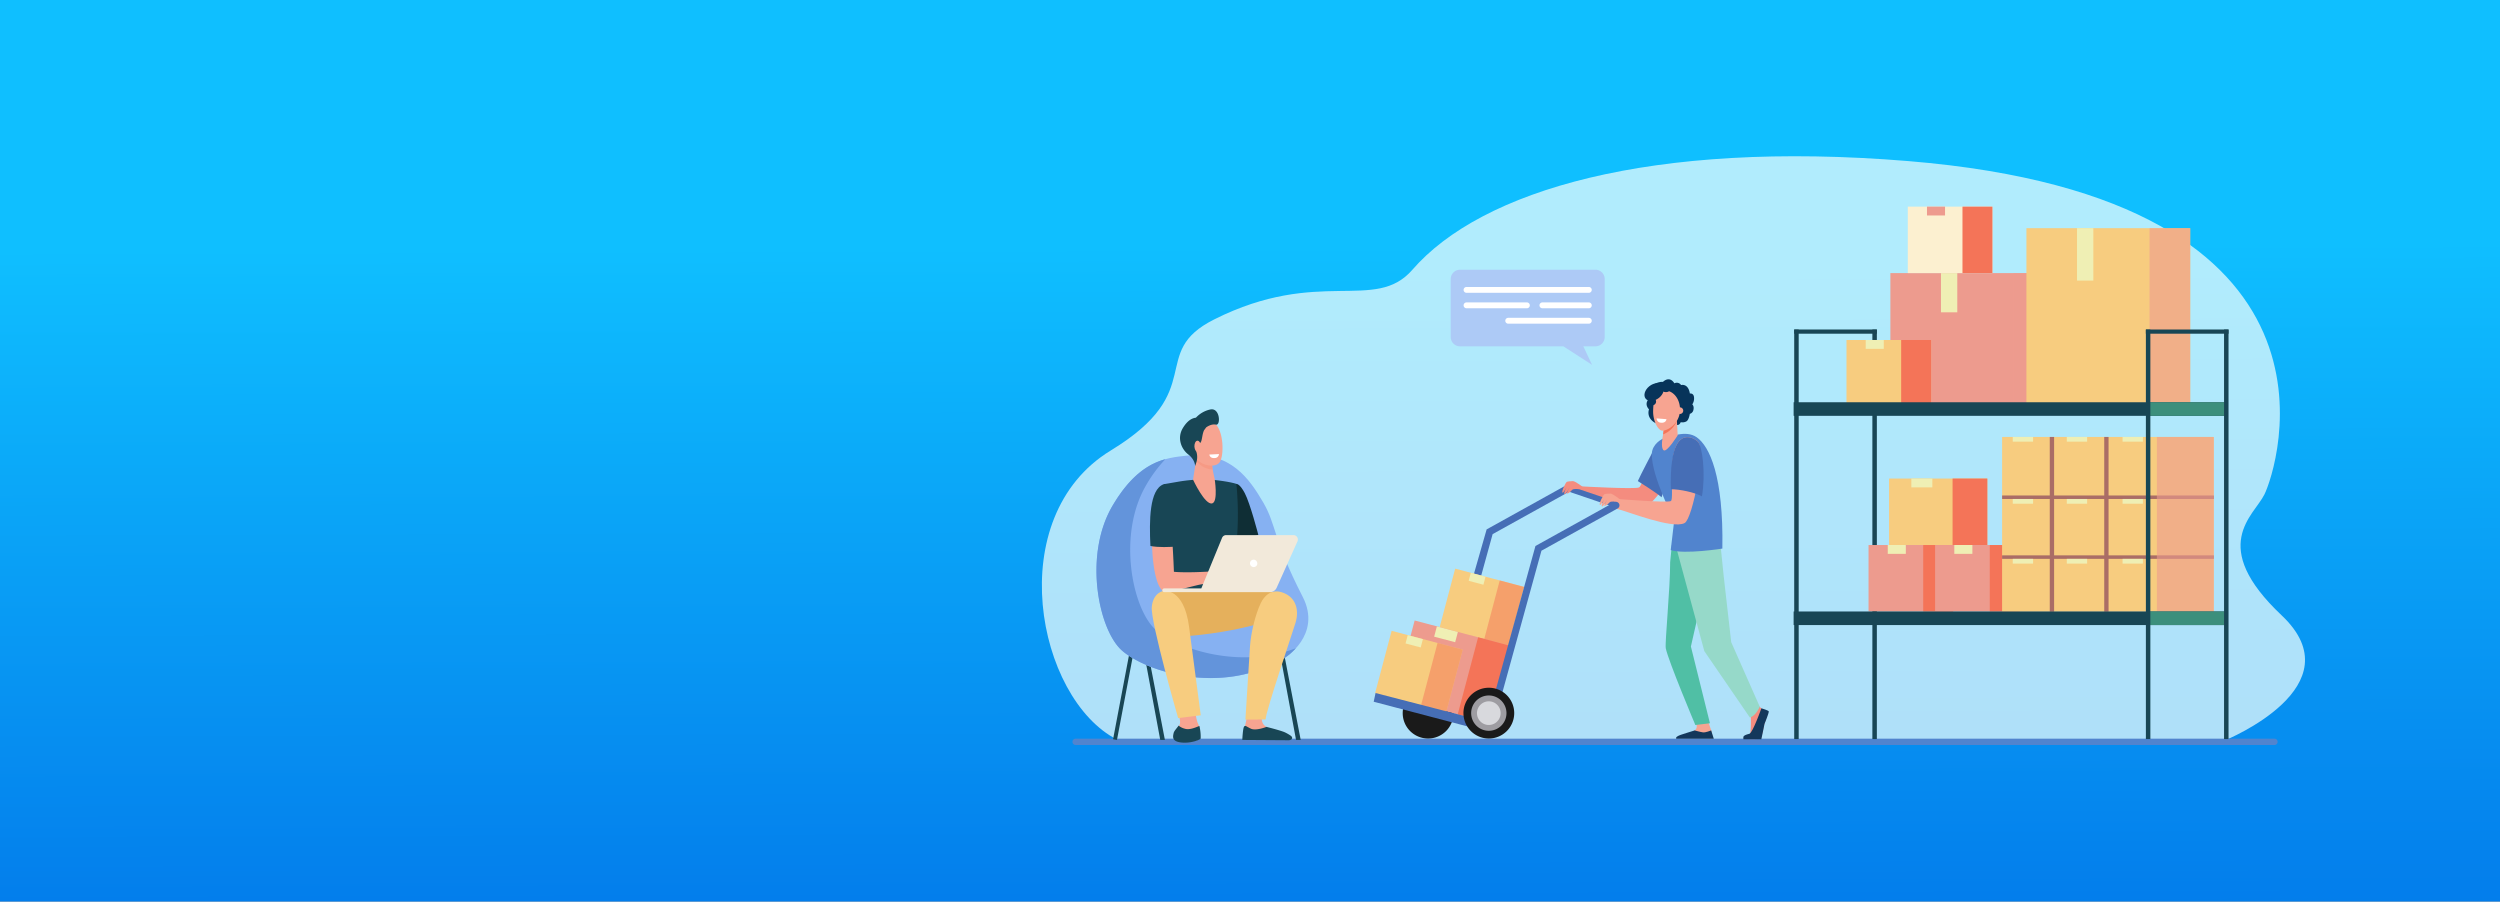 <svg xmlns="http://www.w3.org/2000/svg" xmlns:xlink="http://www.w3.org/1999/xlink" width="1920" height="692.4" viewBox="0 0 1920 692.4">
  <rect x="0" y="0" width="1920" height="692.4" fill="#808080" stroke="none"/>
  <defs>
    <linearGradient id="linear-gradient" x1="0.48" y1="0.272" x2="0.487" y2="1.133" gradientUnits="objectBoundingBox">
      <stop offset="0" stop-color="#0fbfff"/>
      <stop offset="1" stop-color="#0172e8"/>
    </linearGradient>
  </defs>
  <g id="Group_23875" data-name="Group 23875" transform="translate(0 -100)">
    <g id="Group_23790" data-name="Group 23790">
      <g id="Group_22782" data-name="Group 22782">
        <path id="Path_1413" data-name="Path 1413" d="M0,100V792.4H1920V100Z" fill="url(#linear-gradient)"/>
      </g>
    </g>
    <g id="Warehouse_workers_using_laptop-01" data-name="Warehouse workers using laptop-01" transform="translate(615.782 45.089)">
      <path id="Path_11653" data-name="Path 11653" d="M1092.041,623.888l-849.875-.921c-61.9-31.64-88.88-170.934-4.849-222.106,75.959-46.242,27.9-74.821,79.507-100.691,80.455-40.309,123.419-5.066,152.08-38.061,52.878-60.87,183.151-99.743,380.8-83.49,353.489,29.067,282.921,237.14,273.6,256.022-8.1,16.443-43.533,39.28,13.274,92.917C1194.141,581.927,1094.615,622.94,1092.041,623.888Z" transform="translate(0)" fill="#eafcfc" opacity="0.74"/>
      <g id="Group_23852" data-name="Group 23852" transform="translate(498.377 262.055)">
        <g id="Group_23850" data-name="Group 23850">
          <path id="Path_11654" data-name="Path 11654" d="M1343.5,503.752v44.535a7.145,7.145,0,0,0,7.152,7.152H1430l22.051,14.222-6.718-14.249,9.265.027h0a7.145,7.145,0,0,0,7.152-7.152V503.752a7.145,7.145,0,0,0-7.152-7.152H1350.679A7.151,7.151,0,0,0,1343.5,503.752Z" transform="translate(-1343.5 -496.6)" fill="#adcaf6"/>
        </g>
        <g id="Group_23851" data-name="Group 23851" transform="translate(9.888 13.247)">
          <path id="Path_11655" data-name="Path 11655" d="M1562.348,633h-61.9a2.243,2.243,0,0,0-2.248,2.248h0a2.243,2.243,0,0,0,2.248,2.248h61.9a2.243,2.243,0,0,0,2.248-2.248h0A2.243,2.243,0,0,0,1562.348,633Z" transform="translate(-1466.18 -609.297)" fill="#fff"/>
          <path id="Path_11656" data-name="Path 11656" d="M1428.6,589.3h-46.35a2.243,2.243,0,0,0-2.248,2.248h0a2.243,2.243,0,0,0,2.248,2.248h46.35a2.243,2.243,0,0,0,2.248-2.248h0A2.243,2.243,0,0,0,1428.6,589.3Z" transform="translate(-1380 -577.435)" fill="#fff"/>
          <path id="Path_11657" data-name="Path 11657" d="M1633,589.3h-35.65a2.243,2.243,0,0,0-2.248,2.248h0a2.243,2.243,0,0,0,2.248,2.248H1633a2.243,2.243,0,0,0,2.248-2.248h0A2.243,2.243,0,0,0,1633,589.3Z" transform="translate(-1536.831 -577.435)" fill="#fff"/>
          <path id="Path_11658" data-name="Path 11658" d="M1476.167,545.5h-93.919a2.243,2.243,0,0,0-2.248,2.248h0a2.243,2.243,0,0,0,2.248,2.248h93.919a2.243,2.243,0,0,0,2.249-2.248h0A2.243,2.243,0,0,0,1476.167,545.5Z" transform="translate(-1380 -545.5)" fill="#fff"/>
        </g>
      </g>
      <path id="Path_11659" data-name="Path 11659" d="M273.538,1830.976h920.687a2.428,2.428,0,0,0,2.438-2.438h0a2.428,2.428,0,0,0-2.438-2.438H273.538a2.428,2.428,0,0,0-2.438,2.438h0A2.463,2.463,0,0,0,273.538,1830.976Z" transform="translate(-63.229 -1203.892)" fill="#5184ce"/>
      <g id="Group_23854" data-name="Group 23854" transform="translate(226.294 369.268)">
        <rect id="Rectangle_7049" data-name="Rectangle 7049" width="3.034" height="69.268" transform="translate(25.665 185.318) rotate(10.731)" fill="#184655"/>
        <path id="Path_11660" data-name="Path 11660" d="M870.8,1644.142h3.576l-13.3-68.943-2.98.569Z" transform="translate(-717.508 -1390.227)" fill="#184655"/>
        <path id="Path_11661" data-name="Path 11661" d="M485.8,1644.142h3.576l-13.3-68.943-2.98.569Z" transform="translate(-436.803 -1390.227)" fill="#184655"/>
        <path id="Path_11662" data-name="Path 11662" d="M777.026,1645.017l-2.926.027,12.786-68.645,2.953.542Z" transform="translate(-656.264 -1391.102)" fill="#184655"/>
        <path id="Path_11663" data-name="Path 11663" d="M408.528,1022.633c-15.847,1.707-36.381,3.495-56.969,38.44-22.511,38.2-10.673,95.273,7.1,111.148s75.823,35.433,124.611,6.122c0,0,29.473-17.771,14.33-47.244-23.27-45.375-19.992-54.829-30.394-72.627C456.8,1040.7,442.173,1019.03,408.528,1022.633Z" transform="translate(-339.182 -987.058)" fill="#86b1f2"/>
        <path id="Path_11664" data-name="Path 11664" d="M351.459,1069.358c14.059-23.866,28.092-32.264,40.607-35.758a105.19,105.19,0,0,0-14.682,19.8c-22.511,38.2-10.673,95.273,7.1,111.148,15.766,14.059,63.2,31.044,107.762,14.276a45.14,45.14,0,0,1-9.075,7.775c-48.788,29.311-106.84,9.725-124.611-6.122S328.948,1107.581,351.459,1069.358Z" transform="translate(-339.109 -995.343)" fill="#6394db"/>
        <path id="Path_11665" data-name="Path 11665" d="M760.544,1238.1l4.09,12.217-12.434-4.876Z" transform="translate(-640.296 -1144.445)" fill="#f79c8d"/>
        <path id="Path_11666" data-name="Path 11666" d="M714.51,1103.8c.84.027,3.088.786,6.42,7.043,4.226,7.991,10.43,32.1,10.43,32.1l-18.475,6.854-2.384-5.038-3.9-38.738C706.573,1105.994,714.266,1103.772,714.51,1103.8Z" transform="translate(-607.049 -1046.526)" fill="#0f2e35"/>
        <path id="Path_11667" data-name="Path 11667" d="M557.278,1090.9c5.282,0,18.367,1.544,24.435,3.468,0,0,4.47,38.2-4.009,67.236-1.9,6.5,1.571,26.927,1.571,26.927L524.5,1187.8s6.5-49.411,4.036-57.4c-2.438-7.992-2.492-35.785-2.492-35.785s.379-.054,12.3-2.113A130.7,130.7,0,0,1,557.278,1090.9Z" transform="translate(-474.279 -1037.121)" fill="#184655"/>
        <path id="Path_11668" data-name="Path 11668" d="M573.559,1720.3s1.219,13.951,3.44,17.8c2.221,3.874-.108,10.429-.244,11.323-.108.894-4.686,2.194-11.974,1.409-7.26-.759-7.152-2.438-6.556-5.147s4.443-6.177,4.687-8.75-2.221-11.838-2.221-11.838Z" transform="translate(-498.687 -1496.02)" fill="#f7a491"/>
        <path id="Path_11669" data-name="Path 11669" d="M570.644,1406.575s37.817-2.086,46.269,3.007-1.517,15.549-1.517,15.549-30.773,13.328-82.325,16.308c-12.217.7-13.247-31.722-10.971-34.4S570.644,1406.575,570.644,1406.575Z" transform="translate(-471.824 -1266.652)" fill="#e5b05c"/>
        <path id="Path_11670" data-name="Path 11670" d="M562.814,1802.076c-7.477-.786-6.556-4.47-5.96-7.233.379-1.734,2.519-3.792,3.82-5.743a12.642,12.642,0,0,0,5.011,2.438c3.386,1,7.991-.975,10.944-2.194a35.221,35.221,0,0,1,1,9.617C577.5,1799.855,570.29,1802.862,562.814,1802.076Z" transform="translate(-497.585 -1546.183)" fill="#184655"/>
        <path id="Path_11671" data-name="Path 11671" d="M524.494,1434.509c1.517,11.4,8.994,68.1,8.994,68.1l-17.364,2.14s-21.346-74.035-20.236-85.359c1.084-11.324,9.075-12.272,9.075-12.272S520.484,1404.359,524.494,1434.509Z" transform="translate(-453.387 -1267.631)" fill="#f7cc7f"/>
        <path id="Path_11672" data-name="Path 11672" d="M505.008,1120.242c5.12-1.923,7.639,44.074,8.316,63.01,9.075.867,24.868,0,28.823-.3,1.842-.135,6.122-1.707,7.964-1.951a18.608,18.608,0,0,1,4.524-.217c.352.054,9.806,3.9,10.592,4.768,1,1.056,3.711,3.684,3.251,4.822s-5.228-3.2-5.228-3.2l-2.33-1.3c2.9,2.817,8.425,6.528,7.612,7.883-.786,1.327-5.743-2.438-9.292-5.011,3.034,2.736,6.827,7.639,5.96,8.4-.786.677-5.093-4.984-9.671-6.637-1.707-.6-3.413,1.084-4.741,1.273a9.371,9.371,0,0,1-3.468.19l-4.984-1.409c-1.707.162-1.734,1.165-3.44,1.517-1.978.433-5.255.867-7.775,1.49-14.574,3.549-19.45,5.2-23.893,5.2C493.685,1198.8,492.9,1124.766,505.008,1120.242Z" transform="translate(-453.839 -1058.472)" fill="#f7a491"/>
        <path id="Path_11673" data-name="Path 11673" d="M491.116,1151.838c-.948-19.4-.813-43.289,10.077-47.379,4.307-1.6,11.892,8.073,10.538,47.758C505.907,1152.705,497.374,1153.084,491.116,1151.838Z" transform="translate(-449.672 -1046.887)" fill="#184655"/>
        <path id="Path_11674" data-name="Path 11674" d="M772.7,1757.1s-1.517,4.849,1.192,8.046,13.978,6.339,15.468,8.073a4.7,4.7,0,0,1,1.354,3.2l-31.613-.867.352-9.508,1.463-6.854Z" transform="translate(-645.327 -1522.851)" fill="#f7a491"/>
        <path id="Path_11675" data-name="Path 11675" d="M771.129,1790.725S763,1794,759.074,1792.053s-3.82-2.465-4.93-1.761c-1.138.732-1.544,10.457-1.544,10.457l35.568.244c2.465-.054,3.738-1.869,1.707-3.441a30.9,30.9,0,0,0-3.874-2.3C783.211,1793.678,771.129,1790.725,771.129,1790.725Z" transform="translate(-640.588 -1546.833)" fill="#184655"/>
        <path id="Path_11676" data-name="Path 11676" d="M773.184,1417.643c2.438-5.12,7.991-11.811,17.8-7.775,9.319,3.847,11.838,13.247,8.885,22.917-2.953,9.644-22.322,66.369-23,74.171l-15.468.108s2.817-44.914,3.495-55.777C765.545,1440.831,768.958,1426.5,773.184,1417.643Z" transform="translate(-647.004 -1268.78)" fill="#f7cc7f"/>
        <path id="Path_11677" data-name="Path 11677" d="M626.591,1249H574.878a3.372,3.372,0,0,0-3.115,2.086l-15.929,38.846h-28.5a1.445,1.445,0,0,0-1.436,1.436h0a1.445,1.445,0,0,0,1.436,1.436H608.5a5.686,5.686,0,0,0,5.174-3.332l16.037-35.731A3.387,3.387,0,0,0,626.591,1249Z" transform="translate(-475.299 -1152.392)" fill="#f2e9da"/>
        <path id="Path_11678" data-name="Path 11678" d="M779.732,1322.386a2.843,2.843,0,1,1-2.14-3.711A3.047,3.047,0,0,1,779.732,1322.386Z" transform="translate(-656.289 -1203.159)" fill="#fff"/>
        <path id="Path_11679" data-name="Path 11679" d="M615.519,1027.826,613,1044.486s9.237,19.857,14.764,18.15c4.632-1.436,1.788-19.017,1.788-19.017s-2.519-9.427-1.761-14.168C628.522,1024.738,615.519,1027.826,615.519,1027.826Z" transform="translate(-538.805 -990.409)" fill="#f7a491"/>
        <path id="Path_11680" data-name="Path 11680" d="M633.961,1029.422c.758-4.714-12.245-1.653-12.245-1.653l-.217,1.381a7.848,7.848,0,0,0,1.409,2.33,17.142,17.142,0,0,0,11.378,5.147A26.659,26.659,0,0,1,633.961,1029.422Z" transform="translate(-545.002 -990.38)" fill="#f47458" opacity="0.2"/>
        <g id="Group_23853" data-name="Group 23853" transform="translate(64.181 0)">
          <path id="Path_11681" data-name="Path 11681" d="M611.775,929.388c-.379-.135-2.953,18.99,1.95,24.272,4.9,5.255,14.412,6.989,17.852,2.844,3.793-4.578,3.6-25.139-4.009-30.557C619.929,920.5,611.775,929.388,611.775,929.388Z" transform="translate(-601.354 -915.565)" fill="#f7a491"/>
          <path id="Path_11682" data-name="Path 11682" d="M599.32,892.49a21.075,21.075,0,0,0-11.08,6.312c-2.682.325-6.285,1.788-10.05,7.991-4.605,7.639-1.192,16.064,4.145,20.209,5.364,4.145,5.283,8.94,5.283,8.94l.84-2.465a13.745,13.745,0,0,0,.677-5.824,11.413,11.413,0,0,0-.867-3.495c-1.3-2.763,2.763-4.605,3.9-6.908.867-1.761.921-5.824,2.3-8.75l1.652-2.248s3.792-2.953,7.531-2.113C607.392,904.951,606.851,890.973,599.32,892.49Z" transform="translate(-576.031 -892.375)" fill="#184655"/>
          <path id="Path_11683" data-name="Path 11683" d="M621.675,985.471c.027,2.33-1.029,4.253-2.357,4.28-1.354.027-2.465-1.842-2.519-4.172-.027-2.33,1.029-4.253,2.357-4.28C620.51,981.272,621.62,983.141,621.675,985.471Z" transform="translate(-605.755 -957.21)" fill="#f7a491"/>
        </g>
        <path id="Path_11684" data-name="Path 11684" d="M659.2,1019.579l7.368-.379a3.209,3.209,0,0,1-3.251,3.061C659.363,1022.586,659.2,1019.579,659.2,1019.579Z" transform="translate(-572.489 -984.844)" fill="#fff"/>
      </g>
      <g id="Group_23863" data-name="Group 23863" transform="translate(761.718 213.592)">
        <rect id="Rectangle_7050" data-name="Rectangle 7050" width="3.44" height="314.508" transform="translate(60.485 94.407)" fill="#184655"/>
        <g id="Group_23855" data-name="Group 23855" transform="translate(57.536 259.885)">
          <rect id="Rectangle_7051" data-name="Rectangle 7051" width="64.987" height="51.036" transform="translate(64.987 51.052) rotate(180)" fill="#ed9b8e"/>
          <rect id="Rectangle_7052" data-name="Rectangle 7052" width="22.999" height="51.036" transform="translate(64.991 51.052) rotate(180)" fill="#f47458"/>
          <rect id="Rectangle_7053" data-name="Rectangle 7053" width="13.87" height="6.799" transform="translate(28.63 6.799) rotate(180)" fill="#efefb4"/>
        </g>
        <g id="Group_23856" data-name="Group 23856" transform="translate(108.654 259.885)">
          <rect id="Rectangle_7054" data-name="Rectangle 7054" width="64.987" height="51.036" transform="translate(64.987 51.052) rotate(180)" fill="#ed9b8e"/>
          <rect id="Rectangle_7055" data-name="Rectangle 7055" width="22.999" height="51.036" transform="translate(64.991 51.052) rotate(180)" fill="#f47458"/>
          <rect id="Rectangle_7056" data-name="Rectangle 7056" width="13.87" height="6.799" transform="translate(28.63 6.799) rotate(180)" fill="#efefb4"/>
        </g>
        <g id="Group_23857" data-name="Group 23857" transform="translate(73.306 208.828)">
          <rect id="Rectangle_7057" data-name="Rectangle 7057" width="75.444" height="51.036" transform="translate(75.444 51.052) rotate(180)" fill="#f7cc7f"/>
          <rect id="Rectangle_7058" data-name="Rectangle 7058" width="26.683" height="51.036" transform="translate(75.456 51.052) rotate(180)" fill="#f47458"/>
          <rect id="Rectangle_7059" data-name="Rectangle 7059" width="16.118" height="6.799" transform="translate(33.22 6.799) rotate(180)" fill="#efefb4"/>
        </g>
        <g id="Group_23858" data-name="Group 23858" transform="translate(160.108 176.887)">
          <rect id="Rectangle_7060" data-name="Rectangle 7060" width="162.59" height="134.255" transform="translate(162.59 134.266) rotate(180)" fill="#f7cc7f"/>
          <rect id="Rectangle_7061" data-name="Rectangle 7061" width="3.332" height="134.255" transform="translate(81.77 134.266) rotate(180)" fill="#aa6d66"/>
          <rect id="Rectangle_7062" data-name="Rectangle 7062" width="3.332" height="134.255" transform="translate(39.942 134.266) rotate(180)" fill="#aa6d66"/>
          <rect id="Rectangle_7063" data-name="Rectangle 7063" width="2.682" height="162.59" transform="translate(162.611 44.968) rotate(90)" fill="#aa6d66"/>
          <rect id="Rectangle_7064" data-name="Rectangle 7064" width="2.682" height="162.59" transform="translate(162.593 90.949) rotate(90)" fill="#aa6d66"/>
          <rect id="Rectangle_7065" data-name="Rectangle 7065" width="43.722" height="134.255" transform="translate(162.589 134.266) rotate(180)" fill="#ed9b8e" opacity="0.6"/>
          <rect id="Rectangle_7066" data-name="Rectangle 7066" width="15.603" height="3.63" transform="translate(108.123 3.63) rotate(180)" fill="#efefb4"/>
          <rect id="Rectangle_7067" data-name="Rectangle 7067" width="15.603" height="3.63" transform="translate(65.301 3.63) rotate(180)" fill="#efefb4"/>
          <rect id="Rectangle_7068" data-name="Rectangle 7068" width="15.603" height="3.63" transform="translate(23.791 3.63) rotate(180)" fill="#efefb4"/>
          <rect id="Rectangle_7069" data-name="Rectangle 7069" width="15.603" height="3.63" transform="translate(108.123 51.279) rotate(180)" fill="#efefb4"/>
          <rect id="Rectangle_7070" data-name="Rectangle 7070" width="15.603" height="3.63" transform="translate(65.301 51.279) rotate(180)" fill="#efefb4"/>
          <rect id="Rectangle_7071" data-name="Rectangle 7071" width="15.603" height="3.63" transform="translate(23.791 51.279) rotate(180)" fill="#efefb4"/>
          <rect id="Rectangle_7072" data-name="Rectangle 7072" width="15.603" height="3.63" transform="translate(108.123 97.269) rotate(180)" fill="#efefb4"/>
          <rect id="Rectangle_7073" data-name="Rectangle 7073" width="15.603" height="3.63" transform="translate(65.301 97.269) rotate(180)" fill="#efefb4"/>
          <rect id="Rectangle_7074" data-name="Rectangle 7074" width="15.603" height="3.63" transform="translate(23.791 97.269) rotate(180)" fill="#efefb4"/>
        </g>
        <rect id="Rectangle_7075" data-name="Rectangle 7075" width="332.305" height="10.429" transform="translate(332.305 321.367) rotate(180)" fill="#184655"/>
        <rect id="Rectangle_7076" data-name="Rectangle 7076" width="60.057" height="10.429" transform="translate(332.304 321.367) rotate(180)" fill="#3c8f7c"/>
        <rect id="Rectangle_7077" data-name="Rectangle 7077" width="3.44" height="314.508" transform="translate(0.455 94.407)" fill="#184655"/>
        <rect id="Rectangle_7078" data-name="Rectangle 7078" width="63.498" height="3.224" transform="translate(63.93 97.603) rotate(180)" fill="#184655"/>
        <g id="Group_23859" data-name="Group 23859" transform="translate(74.311 51.063)">
          <rect id="Rectangle_7079" data-name="Rectangle 7079" width="125.803" height="102.425" transform="translate(125.803 102.425) rotate(180)" fill="#ed9b8e"/>
          <rect id="Rectangle_7080" data-name="Rectangle 7080" width="31.261" height="102.425" transform="translate(125.8 102.425) rotate(180)" fill="#ed9b8e" opacity="0.6"/>
          <rect id="Rectangle_7081" data-name="Rectangle 7081" width="12.542" height="30.096" transform="translate(51.391 30.109) rotate(180)" fill="#efefb4"/>
        </g>
        <g id="Group_23860" data-name="Group 23860" transform="translate(178.793 16.55)">
          <rect id="Rectangle_7082" data-name="Rectangle 7082" width="125.803" height="136.937" transform="translate(125.803 136.937) rotate(180)" fill="#f7cc7f"/>
          <rect id="Rectangle_7083" data-name="Rectangle 7083" width="31.261" height="136.937" transform="translate(125.8 136.937) rotate(180)" fill="#ed9b8e" opacity="0.6"/>
          <rect id="Rectangle_7084" data-name="Rectangle 7084" width="12.542" height="40.255" transform="translate(51.391 40.255) rotate(180)" fill="#efefb4"/>
        </g>
        <g id="Group_23861" data-name="Group 23861" transform="translate(40.599 102.426)">
          <rect id="Rectangle_7085" data-name="Rectangle 7085" width="64.987" height="51.036" transform="translate(64.987 51.052) rotate(180)" fill="#f7cc7f"/>
          <rect id="Rectangle_7086" data-name="Rectangle 7086" width="22.999" height="51.036" transform="translate(64.991 51.052) rotate(180)" fill="#f47458"/>
          <rect id="Rectangle_7087" data-name="Rectangle 7087" width="13.87" height="6.799" transform="translate(28.63 6.799) rotate(180)" fill="#efefb4"/>
        </g>
        <g id="Group_23862" data-name="Group 23862" transform="translate(87.69 0)">
          <rect id="Rectangle_7088" data-name="Rectangle 7088" width="64.987" height="51.036" transform="translate(64.987 51.052) rotate(180)" fill="#fcf0d0"/>
          <rect id="Rectangle_7089" data-name="Rectangle 7089" width="22.999" height="51.036" transform="translate(64.991 51.052) rotate(180)" fill="#f47458"/>
          <rect id="Rectangle_7090" data-name="Rectangle 7090" width="13.87" height="6.799" transform="translate(28.603 6.799) rotate(180)" fill="#ed9b8e"/>
        </g>
        <rect id="Rectangle_7091" data-name="Rectangle 7091" width="63.498" height="3.224" transform="translate(334.011 97.603) rotate(180)" fill="#184655"/>
        <rect id="Rectangle_7092" data-name="Rectangle 7092" width="332.305" height="10.429" transform="translate(332.305 160.677) rotate(180)" fill="#184655"/>
        <rect id="Rectangle_7093" data-name="Rectangle 7093" width="60.057" height="10.429" transform="translate(332.304 160.677) rotate(180)" fill="#3c8f7c"/>
        <rect id="Rectangle_7094" data-name="Rectangle 7094" width="3.44" height="314.508" transform="translate(330.567 94.407)" fill="#184655"/>
        <rect id="Rectangle_7095" data-name="Rectangle 7095" width="3.44" height="314.508" transform="translate(270.537 94.407)" fill="#184655"/>
      </g>
      <g id="Group_23870" data-name="Group 23870" transform="translate(439.214 346.22)">
        <path id="Path_11685" data-name="Path 11685" d="M1294.8,1291.079l-5.8-1.463,42.341-148.07,60.491-33.564a2.716,2.716,0,0,1,3.684,1.056h0a2.716,2.716,0,0,1-1.057,3.684l-58.513,32.453-37.681,136.585Z" transform="translate(-1244.601 -1026.279)" fill="#466eb6"/>
        <g id="Group_23864" data-name="Group 23864" transform="translate(22.267 236.871)">
          <path id="Path_11686" data-name="Path 11686" d="M1246.309,1701.2a19.5,19.5,0,1,1-19.5-19.5A19.492,19.492,0,0,1,1246.309,1701.2Z" transform="translate(-1207.3 -1681.7)" fill="#1a1a1a"/>
        </g>
        <path id="Path_11687" data-name="Path 11687" d="M1755.083,1005.7c3.088-1.707,11.134-31.722,23.757-39.09,0,0,5.011-3.467,11.757,2.059,6.61,5.526-21.184,46-27.387,49.438-9.265,5.147-45.266-5.445-53.61-7.233l.921-5.987C1710.494,1004.887,1752.347,1007.217,1755.083,1005.7Z" transform="translate(-1551.263 -922.669)" fill="#f48c7f"/>
        <path id="Path_11688" data-name="Path 11688" d="M1886.442,1004.8s-11.106,21.184-12.542,24.651c0,0,14.737,9.183,18.231,12.461,0,0,5.391-17.689,5.391-18.556S1886.442,1004.8,1886.442,1004.8Z" transform="translate(-1671.055 -951.297)" fill="#466eb6"/>
        <path id="Path_11689" data-name="Path 11689" d="M1708.149,1114.288l-2.844-.488-.7.759v.569l2.086,1.328s3.278-1.3,3.278-1.409A12.927,12.927,0,0,0,1708.149,1114.288Z" transform="translate(-1547.617 -1030.77)" fill="#f48c7f"/>
        <path id="Path_11690" data-name="Path 11690" d="M1814.476,1150.242l-2.844-.542-.731.759v.569l2.059,1.382s3.3-1.246,3.3-1.354A13.042,13.042,0,0,0,1814.476,1150.242Z" transform="translate(-1625.121 -1056.945)" fill="#f7a491"/>
        <path id="Path_11691" data-name="Path 11691" d="M1702.486,1120.478l-37.329-12.678-3.657,3.332,38.223,12.976Z" transform="translate(-1516.193 -1026.395)" fill="#466eb6"/>
        <path id="Path_11692" data-name="Path 11692" d="M2179,1730.929s2.872,2.79,2.926,3.82.244,12.055-.922,13.057-4.6,1.761-3.494,2.926c.84.867,7.26.677,11.513.46,1.246-.081,2.791-10,3.278-11.459.7-2.113,2.438-6.908,1.815-8.37a12.558,12.558,0,0,0-3.955-3.576,19.585,19.585,0,0,1-4.389-4.687Z" transform="translate(-1892.263 -1475.014)" fill="#f48c7f"/>
        <path id="Path_11693" data-name="Path 11693" d="M2043.732,1775.735s2.573,7.26,2.573,7.287a51.122,51.122,0,0,1,.948,5.039c0,3.928-17.662-3.332-13.707-5.066a4.179,4.179,0,0,0,1.6-2.763c.19-2.059-1.49-4.632-1.49-4.632Z" transform="translate(-1787.033 -1513.292)" fill="#f7a491"/>
        <g id="Group_23865" data-name="Group 23865" transform="translate(224.222 123.583)">
          <path id="Path_11694" data-name="Path 11694" d="M1957.577,1277.2s-1.3,13-1.3,13.193c0,21.048-4.172,62.17-3.359,66.125,1.923,9.644,22.7,58.892,22.7,58.892l11.215-1.355-14.628-58.946,5.391-23.73,7.612-46.892Z" transform="translate(-1952.812 -1273.489)" fill="#50bfa5"/>
          <path id="Path_11695" data-name="Path 11695" d="M2017.9,1263.5l2.817,27.55,5.77,50.738,21.942,49.6s-3.088,7.206-7.639,8.235l-34.945-50.928-21.048-77.611.108-2.032Z" transform="translate(-1976.135 -1263.5)" fill="#96d9c9"/>
        </g>
        <path id="Path_11696" data-name="Path 11696" d="M2186.862,1740.1s-6.61,18.637-9.183,19.531c-.677.244-3.982.84-4.6,2.3a6.17,6.17,0,0,0,0,1.9h13.761s1.733-8.208,2.438-11.811c0,0,3.63-8.8,3.224-9.617S2186.862,1740.1,2186.862,1740.1Z" transform="translate(-1889.123 -1487.409)" fill="#13375b"/>
        <path id="Path_11697" data-name="Path 11697" d="M2011.332,1809.093l-2.031-6.393s-4.253,1.815-6.366,1.49c-2.113-.3-6.258-1.49-6.258-1.49-8.479,2.79-15.414,4.144-14.168,6.393h28.823Z" transform="translate(-1750.136 -1533.051)" fill="#13375b"/>
        <path id="Path_11698" data-name="Path 11698" d="M1928.112,1051.2l2.709-22.972s-17.5-33.618-17.229-50.874c.163-7.639,7.91-11.648,8.94-11.865,5.066-1.084,16.985-6.827,25.464-1,10,6.989,20.723,29.961,19.775,85.548C1967.77,1050.03,1938.893,1054.608,1928.112,1051.2Z" transform="translate(-1699.992 -920.027)" fill="#5184ce"/>
        <path id="Path_11699" data-name="Path 11699" d="M1856.093,1020.421c3.115-1.652-3.928-40.986,8.858-48.084,0,0,5.093-3.359,11.7,2.3,6.5,5.662-3.684,59.353-9.969,62.658-9.346,4.957-43.7-8.94-51.985-10.89l1.3-7.531C1815.973,1018.877,1853.329,1021.884,1856.093,1020.421Z" transform="translate(-1627.891 -926.907)" fill="#f7a491"/>
        <path id="Path_11700" data-name="Path 11700" d="M1967.328,1011.346c-.325-13.653.3-34.268,8.858-39.009,0,0,5.093-3.359,11.7,2.3,3.793,3.305,6.285,25.112,3.332,42.178C1985.478,1013.649,1974.019,1011.292,1967.328,1011.346Z" transform="translate(-1739.127 -926.907)" fill="#466eb6"/>
        <path id="Path_11701" data-name="Path 11701" d="M1781.455,1135.8s-5.634-4.5-7.368-4.5-4.226.162-4.849.569c-.569.379-4.253,7.151-3.278,8.154.6.6,3.684-4.93,3.684-4.93s-3.522,5.716-1.951,6.122c.867.217,4.009-5.526,4.009-5.526s-2.709,4.768-2.384,4.93c.84.488,2.492-.948,4.145-2.628,1.029-1.029,5.093-.406,5.093-.406Z" transform="translate(-1592.236 -1043.529)" fill="#f7a491"/>
        <path id="Path_11702" data-name="Path 11702" d="M1911.375,809.274s4.849-5.12,8.777,1.111a3.89,3.89,0,0,1,5.12,1.327s5.445-1.625,6.772,6.5c0,0,2.791-.542,3.17,2.79a8.175,8.175,0,0,1-1.327,5.553s1.571,1.192.867,4.253a3.794,3.794,0,0,1-2.763,3.007s-.569,4.389-2.492,5.716a6.152,6.152,0,0,1-4.5.677s-.677,2.384-2.9,2.167-4.957-2.33-7.45-1.382-8.939-.054-8.939-.054-7.233-3.224-5.066-10.619c0,0-3.792-3.44-.488-7.558,0,0-2.438-6.447,2.384-10.24C1907.366,808.678,1911.375,809.274,1911.375,809.274Z" transform="translate(-1689.215 -807.295)" fill="#07345a"/>
        <path id="Path_11703" data-name="Path 11703" d="M1943.9,915.294l-.867,6.528s-1.978,9.4.569,11.215,10.781-11.486,10.781-11.486L1953.514,905Z" transform="translate(-1720.925 -878.532)" fill="#f7a491"/>
        <path id="Path_11704" data-name="Path 11704" d="M1956.119,910.464A18.841,18.841,0,0,1,1945.5,920.92l.759-5.526,9.59-10.294Z" transform="translate(-1723.259 -878.605)" fill="#f47458"/>
        <path id="Path_11705" data-name="Path 11705" d="M1929.4,839.643A8.712,8.712,0,0,0,1918,846.6a63.332,63.332,0,0,0-.7,8.371c-.135,7.612,3.82,15.035,7.26,15.035,3.467,0,13.03-4.93,13.382-15.766C1938.15,847.58,1934.791,841.512,1929.4,839.643Z" transform="translate(-1702.689 -830.54)" fill="#f7a491"/>
        <path id="Path_11706" data-name="Path 11706" d="M1984.1,889.834a2.541,2.541,0,1,0,2.492-3.034A2.8,2.8,0,0,0,1984.1,889.834Z" transform="translate(-1751.402 -865.263)" fill="#f7a491"/>
        <path id="Path_11707" data-name="Path 11707" d="M1896.467,820.626c-3.576,2.844-4.822,7.152-2.79,9.617s6.583,2.194,10.158-.65,4.822-7.152,2.79-9.617S1900.043,817.782,1896.467,820.626Z" transform="translate(-1684.763 -815.315)" fill="#07345a"/>
        <path id="Path_11708" data-name="Path 11708" d="M1941.2,829.52c0,1.219,1.49,2.221,3.332,2.221s3.332-1,3.332-2.221-1.49-2.221-3.332-2.221C1942.663,827.272,1941.2,828.274,1941.2,829.52Z" transform="translate(-1720.124 -821.879)" fill="#07345a"/>
        <path id="Path_11709" data-name="Path 11709" d="M1904.7,862.772a2.844,2.844,0,1,0,2.844-2.872A2.867,2.867,0,0,0,1904.7,862.772Z" transform="translate(-1693.511 -845.65)" fill="#07345a"/>
        <g id="Group_23866" data-name="Group 23866" transform="translate(50.333 145.411)">
          <rect id="Rectangle_7096" data-name="Rectangle 7096" width="54.829" height="47.786" transform="translate(53.003 60.236) rotate(-165.162)" fill="#f7cc7f"/>
          <rect id="Rectangle_7097" data-name="Rectangle 7097" width="19.396" height="47.786" transform="translate(52.987 60.218) rotate(-165.162)" fill="#f47458" opacity="0.5"/>
          <rect id="Rectangle_7098" data-name="Rectangle 7098" width="11.703" height="6.366" transform="translate(33.931 12.336) rotate(-165.162)" fill="#efefb4"/>
        </g>
        <g id="Group_23867" data-name="Group 23867" transform="translate(15.751 185.209)">
          <rect id="Rectangle_7099" data-name="Rectangle 7099" width="78.072" height="61.33" transform="translate(75.472 79.282) rotate(-165.162)" fill="#ed9b8e"/>
          <rect id="Rectangle_7100" data-name="Rectangle 7100" width="27.631" height="61.33" transform="translate(75.453 79.29) rotate(-165.162)" fill="#f47458"/>
          <rect id="Rectangle_7101" data-name="Rectangle 7101" width="16.687" height="8.154" transform="translate(46.817 16.709) rotate(-165.162)" fill="#efefb4"/>
        </g>
        <g id="Group_23868" data-name="Group 23868" transform="translate(1.032 193.151)">
          <rect id="Rectangle_7102" data-name="Rectangle 7102" width="56.481" height="49.736" transform="translate(54.601 62.545) rotate(-165.162)" fill="#f7cc7f"/>
          <rect id="Rectangle_7103" data-name="Rectangle 7103" width="19.992" height="49.736" transform="translate(54.587 62.559) rotate(-165.162)" fill="#f47458" opacity="0.5"/>
          <rect id="Rectangle_7104" data-name="Rectangle 7104" width="12.055" height="6.61" transform="translate(35.076 12.782) rotate(-165.162)" fill="#efefb4"/>
        </g>
        <path id="Path_11710" data-name="Path 11710" d="M1675.309,1100.234s-5.716-4.362-7.45-4.334-4.2.244-4.822.677c-.569.379-4.117,7.233-3.115,8.208.6.6,3.6-5.011,3.6-5.011s-3.413,5.77-1.842,6.149c.894.217,3.9-5.608,3.9-5.608s-2.6,4.822-2.3,4.984c.867.488,2.492-1,4.091-2.709,1-1.056,5.093-.515,5.093-.515Z" transform="translate(-1514.913 -1017.718)" fill="#f48c7f"/>
        <path id="Path_11711" data-name="Path 11711" d="M1126.536,1696.7l-1.436,6.691,92.05,24.218,1.571-7.043Z" transform="translate(-1125.1 -1455.766)" fill="#466eb6"/>
        <path id="Path_11712" data-name="Path 11712" d="M1440.555,1335.641l-5.255-1.354,40.2-145.741,60.49-33.564a2.71,2.71,0,1,1,2.628,4.741l-58.513,32.453Z" transform="translate(-1351.269 -1060.547)" fill="#466eb6"/>
        <g id="Group_23869" data-name="Group 23869" transform="translate(68.915 236.871)">
          <path id="Path_11713" data-name="Path 11713" d="M1418.509,1701.2a19.5,19.5,0,1,1-19.5-19.5A19.492,19.492,0,0,1,1418.509,1701.2Z" transform="translate(-1379.5 -1681.7)" fill="#1a1a1a"/>
          <path id="Path_11714" data-name="Path 11714" d="M1428.542,1716.493a13.564,13.564,0,1,1-12.84-12.841A13.587,13.587,0,0,1,1428.542,1716.493Z" transform="translate(-1395.493 -1697.693)" fill="#9e9da2"/>
          <path id="Path_11715" data-name="Path 11715" d="M1436.071,1728.727a9.08,9.08,0,1,1-8.479-8.479A9.072,9.072,0,0,1,1436.071,1728.727Z" transform="translate(-1407.519 -1709.792)" fill="#d8d9dd"/>
        </g>
        <path id="Path_11716" data-name="Path 11716" d="M1934.758,918.7l-7.558-.6a3.37,3.37,0,0,0,3.278,3.305C1934.514,921.838,1934.758,918.7,1934.758,918.7Z" transform="translate(-1709.916 -888.083)" fill="#fff"/>
      </g>
    </g>
  </g>
</svg>

